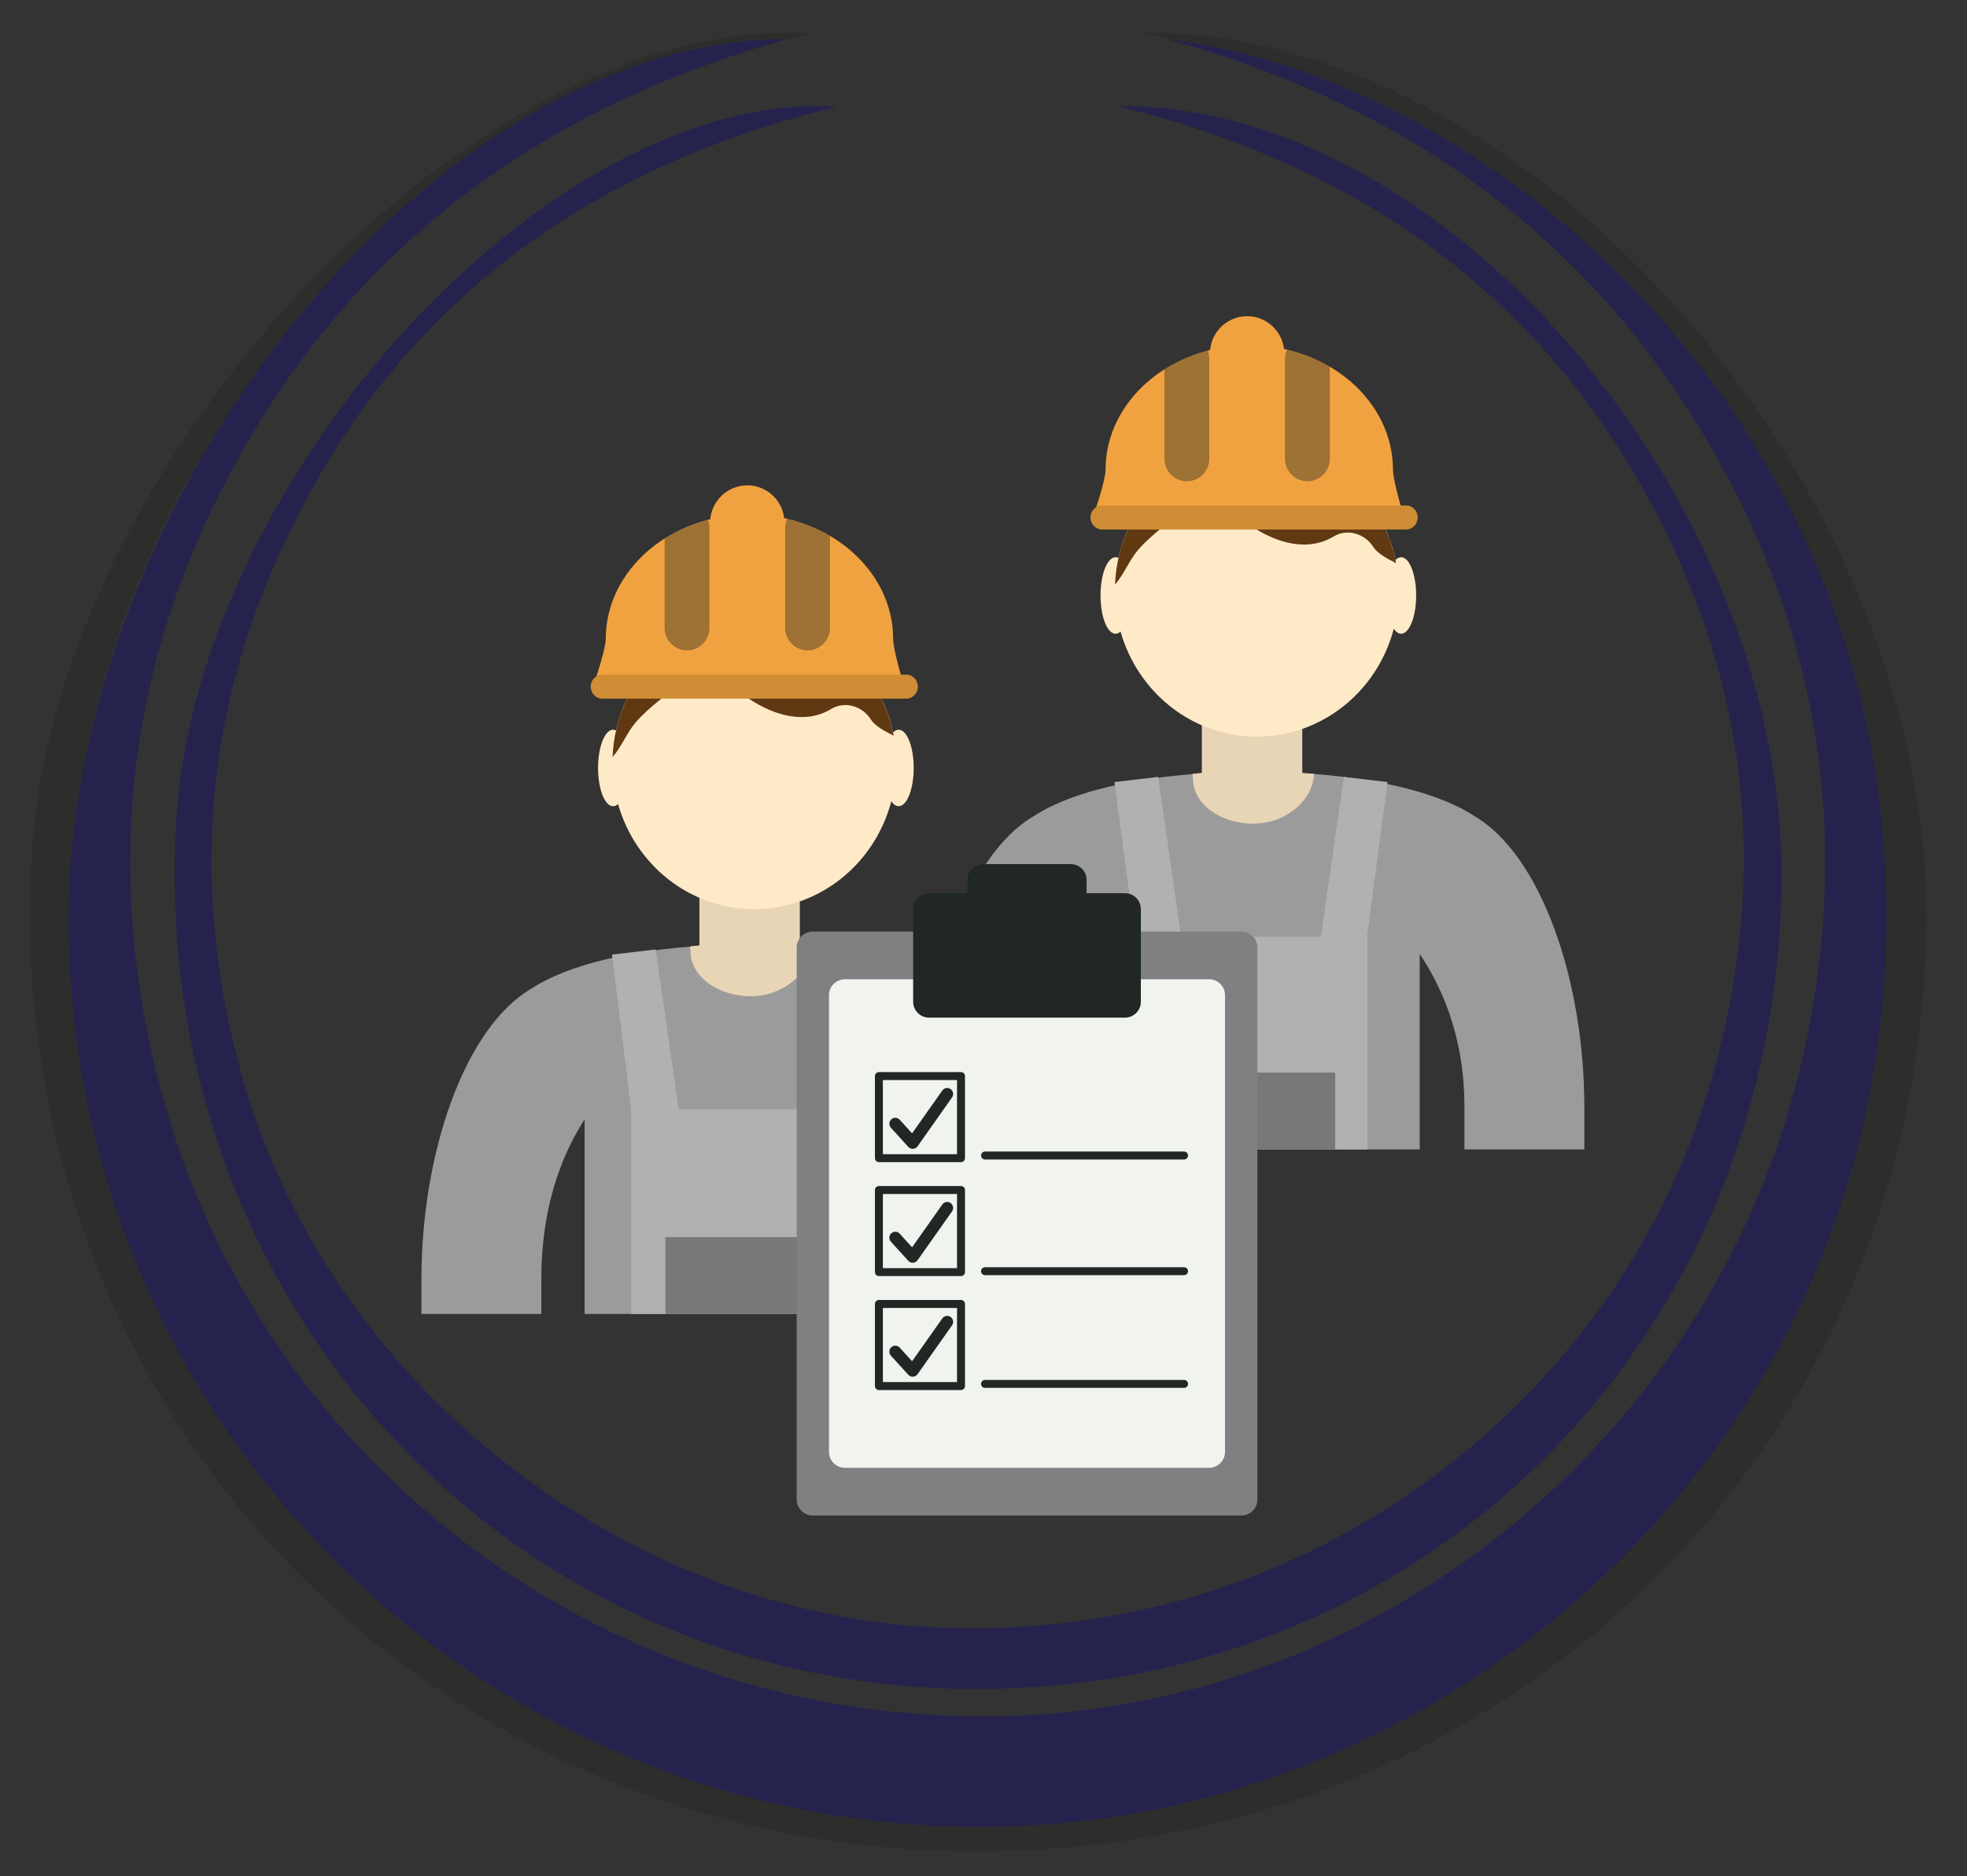 <?xml version="1.0" encoding="utf-8"?>
<!-- Generator: Adobe Illustrator 16.0.0, SVG Export Plug-In . SVG Version: 6.00 Build 0)  -->
<!DOCTYPE svg PUBLIC "-//W3C//DTD SVG 1.1//EN" "http://www.w3.org/Graphics/SVG/1.1/DTD/svg11.dtd">
<svg version="1.1" id="Capa_1" xmlns="http://www.w3.org/2000/svg" xmlns:xlink="http://www.w3.org/1999/xlink" x="0px" y="0px"
	 width="291px" height="277.5px" viewBox="0 0 291 277.5" enable-background="new 0 0 291 277.5" xml:space="preserve">
<rect x="0" y="0" width="291" height="277.5" fill="#333333" stroke="none"/>
<g>
	<g opacity="0.3">
		<path fill-rule="evenodd" clip-rule="evenodd" fill="#1D1D1B" d="M120.171,4.933C73.287,15.966,39.157,41.971,20.665,85.599
			c-11.463,27.045-12.643,54.988-4.709,83.231c14.941,53.183,66.839,92.267,121.919,94.576
			c64.324,2.691,117.087-38.217,133.744-89.599c12.098-37.317,7.991-73.108-12.493-106.745
			c-20.414-33.518-51.495-53.053-90.081-62.217c57.416-0.603,117.102,67.606,115.938,132.66
			c-1.395,78.138-63.025,136.51-140.741,136.345C61.961,273.675-0.581,207.013,4.747,125.688
			C8.519,68.154,69.775,1.926,120.171,4.933z"/>
	</g>
	<g>
		<path fill-rule="evenodd" clip-rule="evenodd" fill="#25234D" d="M172.749,5.827c45.113,5.184,103.242,51.926,106.212,123.799
			c3.288,79.526-59.323,136.669-126.324,140.375c-77.14,4.264-141.244-56.047-142.487-131.926
			C9.104,74.168,64.265,5.683,116.382,5.812c-33.883,9.468-61.045,28.104-79.137,58.531C19.229,94.648,14.75,127.202,23.8,161.218
			c14.898,55.99,66.697,94.146,124.929,92.621c56.461-1.478,106-42.52,118.217-98.598c7.275-33.396,1.591-64.918-16.692-93.822
			C232.009,32.575,205.452,14.864,172.749,5.827z"/>
		<path fill-rule="evenodd" clip-rule="evenodd" fill="#25234D" d="M123.907,15.776c-39.729,9.602-68.648,32.236-84.316,70.207
			c-9.714,23.54-10.714,47.861-3.99,72.444c12.66,46.286,56.635,80.305,103.309,82.313c54.506,2.344,99.214-33.262,113.328-77.982
			c10.253-32.479,6.772-63.631-10.586-92.907C224.354,40.679,198.017,23.676,165.32,15.7c48.652-0.524,99.229,58.842,98.241,115.463
			c-1.184,68.01-53.407,118.814-119.258,118.67c-69.722-0.154-122.718-58.174-118.201-128.957
			C29.296,70.802,81.204,13.159,123.907,15.776z"/>
	</g>
	<rect x="177.802" y="100.868" fill-rule="evenodd" clip-rule="evenodd" fill="#E7D5B6" width="14.86" height="15.19"/>
	<path fill-rule="evenodd" clip-rule="evenodd" fill="#FFEAC7" d="M207.287,82.425c-0.296,0-0.579,0.148-0.837,0.415
		c-0.02-0.092-0.041-0.186-0.059-0.276c-0.04-0.177-0.077-0.355-0.121-0.53c-0.044-0.178-0.092-0.351-0.142-0.526
		c-0.047-0.162-0.087-0.327-0.136-0.487c-0.053-0.184-0.115-0.359-0.174-0.541c-0.051-0.149-0.096-0.302-0.151-0.453
		c-0.063-0.188-0.136-0.37-0.206-0.555c-0.056-0.141-0.105-0.276-0.158-0.412c-0.08-0.194-0.165-0.38-0.248-0.57
		c-0.055-0.124-0.107-0.252-0.164-0.377c-0.092-0.192-0.186-0.382-0.282-0.572c-0.061-0.115-0.112-0.233-0.173-0.347
		c-0.101-0.198-0.212-0.393-0.322-0.587c-0.056-0.099-0.11-0.203-0.167-0.305c-0.12-0.203-0.244-0.399-0.368-0.597
		c-0.054-0.089-0.109-0.179-0.165-0.266c-0.134-0.206-0.27-0.405-0.407-0.604c-0.055-0.077-0.108-0.155-0.163-0.233
		c-0.146-0.202-0.297-0.402-0.449-0.603c-0.053-0.065-0.103-0.136-0.157-0.204c-0.16-0.202-0.324-0.398-0.493-0.596
		c-0.05-0.062-0.097-0.118-0.148-0.177c-0.175-0.204-0.356-0.399-0.536-0.594c-0.046-0.05-0.091-0.099-0.137-0.147
		c-0.192-0.199-0.386-0.392-0.583-0.583c-0.04-0.044-0.083-0.084-0.123-0.127c-0.208-0.194-0.417-0.385-0.63-0.573
		c-0.039-0.035-0.072-0.065-0.109-0.095c-0.221-0.193-0.447-0.381-0.675-0.564c-0.031-0.022-0.061-0.05-0.092-0.072
		c-0.236-0.187-0.476-0.368-0.719-0.546c-0.028-0.017-0.052-0.036-0.078-0.055c-0.252-0.181-0.506-0.354-0.764-0.521
		c-0.02-0.012-0.039-0.025-0.059-0.039c-0.267-0.17-0.532-0.335-0.805-0.496c-0.018-0.009-0.032-0.019-0.05-0.026
		c-0.275-0.162-0.557-0.315-0.843-0.467c-0.009-0.002-0.02-0.011-0.033-0.015c-0.288-0.149-0.582-0.294-0.881-0.432
		c-0.005-0.002-0.015-0.005-0.019-0.007c-0.3-0.139-0.605-0.27-0.913-0.395c-0.006-0.002-0.007-0.002-0.011-0.004
		c-1.879-0.749-3.887-1.232-5.982-1.398h-0.001c-0.348-0.025-0.697-0.044-1.049-0.053h-0.005c-0.19-0.006-0.381-0.017-0.573-0.017
		c-9.973,0-18.315,7.152-20.455,16.735c-0.141-0.069-0.286-0.106-0.436-0.106c-1.229,0-2.226,2.531-2.226,5.657
		c0,3.125,0.996,5.661,2.226,5.661c0.259,0,0.505-0.119,0.738-0.326c2.538,8.982,10.596,15.547,20.152,15.547
		c0.192,0,0.383-0.009,0.573-0.015h0.004c0.353-0.01,0.702-0.028,1.05-0.056h0.001c2.096-0.165,4.104-0.646,5.982-1.396
		c0.004-0.003,0.005-0.004,0.011-0.006c0.308-0.122,0.613-0.254,0.913-0.39c0.004-0.005,0.014-0.009,0.019-0.012
		c0.299-0.136,0.593-0.282,0.881-0.429c0.014-0.007,0.024-0.014,0.033-0.018c0.286-0.147,0.567-0.304,0.843-0.464
		c0.018-0.01,0.032-0.02,0.05-0.027c0.272-0.16,0.538-0.324,0.805-0.495c0.02-0.014,0.039-0.026,0.059-0.039
		c0.258-0.169,0.512-0.342,0.764-0.521c0.026-0.018,0.05-0.037,0.078-0.056c0.243-0.178,0.482-0.358,0.719-0.546
		c0.031-0.022,0.061-0.046,0.092-0.07c0.228-0.186,0.454-0.372,0.675-0.563c0.037-0.032,0.07-0.065,0.109-0.097
		c0.213-0.189,0.422-0.38,0.63-0.576c0.04-0.042,0.083-0.082,0.123-0.123c0.197-0.19,0.391-0.385,0.583-0.585
		c0.046-0.047,0.091-0.1,0.137-0.148c0.18-0.194,0.361-0.389,0.536-0.594c0.052-0.057,0.099-0.116,0.148-0.173
		c0.169-0.2,0.333-0.397,0.493-0.601c0.055-0.067,0.104-0.138,0.157-0.206c0.152-0.197,0.304-0.396,0.449-0.599
		c0.055-0.077,0.108-0.155,0.163-0.234c0.138-0.198,0.273-0.398,0.407-0.603c0.056-0.089,0.111-0.179,0.165-0.267
		c0.124-0.198,0.248-0.395,0.368-0.598c0.057-0.097,0.111-0.203,0.167-0.305c0.11-0.194,0.222-0.39,0.322-0.588
		c0.061-0.113,0.112-0.229,0.173-0.344c0.097-0.189,0.19-0.382,0.282-0.576c0.057-0.124,0.109-0.246,0.164-0.375
		c0.083-0.188,0.168-0.377,0.248-0.568c0.053-0.137,0.103-0.273,0.158-0.409c0.07-0.186,0.144-0.372,0.206-0.561
		c0.056-0.148,0.101-0.298,0.151-0.45c0.059-0.181,0.121-0.358,0.174-0.543c0.049-0.16,0.089-0.325,0.136-0.487
		c0.022-0.081,0.04-0.16,0.064-0.242c0.323,0.464,0.694,0.732,1.094,0.732c1.226,0,2.224-2.536,2.224-5.661
		C209.511,84.956,208.513,82.425,207.287,82.425z"/>
	<path fill-rule="evenodd" clip-rule="evenodd" fill="#9C9B9B" d="M234.387,163.691c0-18.483-6.307-37.093-16.23-42.96
		c-5.882-3.871-17.29-6.569-32.62-6.569c-15.255,0-26.609,2.672-32.535,6.516c-9.992,5.802-16.326,24.472-16.326,43.014v6.328
		h17.742v-6.328c0-12.204,3.941-19.806,6.402-23.633v29.961h49.215v-28.917c2.711,4.095,6.612,11.409,6.612,22.589v6.328h17.74
		V163.691z"/>
	<path fill-rule="evenodd" clip-rule="evenodd" fill="#603913" d="M206.122,81.485c-0.066-0.24-0.154-0.472-0.23-0.714
		c-0.109-0.345-0.207-0.699-0.334-1.04c-0.112-0.301-0.245-0.593-0.368-0.885c-0.113-0.266-0.213-0.537-0.334-0.796
		c-0.159-0.341-0.339-0.668-0.514-0.995c-0.106-0.199-0.203-0.408-0.317-0.606c-0.208-0.363-0.439-0.714-0.667-1.064
		c-0.095-0.15-0.185-0.299-0.284-0.446c-0.261-0.381-0.541-0.746-0.829-1.108c-0.081-0.104-0.151-0.209-0.235-0.31
		c-0.318-0.39-0.656-0.763-0.999-1.129c-0.058-0.063-0.112-0.129-0.173-0.191c-0.376-0.387-0.765-0.759-1.168-1.116
		c-0.035-0.033-0.065-0.064-0.102-0.097c-0.427-0.378-0.872-0.735-1.332-1.076c-0.01-0.008-0.019-0.019-0.03-0.027
		c-3.456-2.564-7.69-4.088-12.277-4.088c-11.295,0-20.501,9.173-20.971,20.668c1.329-1.511,2.131-3.644,3.421-5.131
		c2.15-2.479,4.89-4.209,7.288-6.424c1.659-1.528,4.455-1.78,6.078,0c1.269,1.393,2.921,2.732,4.757,3.764l0,0h0.003
		c0.6,0.338,1.22,0.64,1.855,0.896c0.064,0.028,0.133,0.059,0.202,0.081c0.193,0.078,0.389,0.152,0.586,0.22
		c0.037,0.014,0.076,0.024,0.114,0.036c0.346,0.117,0.694,0.218,1.046,0.305c0.148,0.038,0.298,0.071,0.449,0.101
		c0.141,0.03,0.284,0.061,0.426,0.085c0.267,0.048,0.539,0.08,0.803,0.105c0.118,0.01,0.23,0.017,0.343,0.023
		c0.225,0.015,0.446,0.021,0.668,0.019c0.085,0,0.172,0.002,0.261,0c0.292-0.012,0.584-0.039,0.873-0.077
		c0.085-0.012,0.168-0.027,0.255-0.04c0.271-0.047,0.538-0.104,0.804-0.174c0.04-0.012,0.082-0.019,0.119-0.028
		c0.299-0.087,0.593-0.196,0.886-0.314c0.071-0.032,0.144-0.064,0.216-0.097c0.294-0.134,0.591-0.278,0.877-0.452
		c2.047-1.245,4.653-0.417,5.877,1.541c0.569,0.913,1.988,1.706,3.379,2.404C206.429,82.69,206.287,82.083,206.122,81.485z"/>
	<polygon fill="#B1B1B1" points="205.278,115.683 198.814,114.922 195.413,138.557 186.501,138.557 174.738,138.557 
		171.338,114.922 164.872,115.683 167.923,138.557 167.923,170.02 186.501,170.02 202.303,170.02 202.303,138.557 202.229,138.557 	
		"/>
	<rect x="172.774" y="158.654" opacity="0.4" fill="#202724" width="24.759" height="11.365"/>
	<path fill="#E7D5B6" d="M192.479,118.837c0.071-0.076,0.141-0.151,0.206-0.228c0.092-0.105,0.178-0.211,0.262-0.318
		c0.07-0.088,0.135-0.175,0.199-0.267c0.072-0.104,0.143-0.205,0.21-0.31c0.065-0.102,0.123-0.203,0.183-0.307
		c0.056-0.098,0.113-0.197,0.166-0.302c0.056-0.111,0.104-0.224,0.155-0.338c0.043-0.096,0.086-0.192,0.123-0.289
		c0.047-0.125,0.086-0.25,0.124-0.374c0.026-0.091,0.061-0.182,0.081-0.272c0.038-0.144,0.064-0.286,0.088-0.43
		c0.012-0.075,0.032-0.15,0.044-0.228c0.027-0.22,0.074-0.489,0.074-0.711c0,0-3.616-0.282-8.051-0.476
		c-4.438-0.191-9.765,0.47-9.916,0.484c-0.013,0.139,0.055,0.577,0.055,0.717c0,3.676,3.999,6.653,8.935,6.653
		c0.368,0,0.728-0.026,1.085-0.066l0,0h0.011c1.368-0.154,2.639-0.58,3.741-1.198c0.012-0.008,0.024-0.012,0.039-0.021
		c0.179-0.104,0.357-0.216,0.53-0.329c0.047-0.03,0.095-0.06,0.14-0.091c0.155-0.104,0.3-0.214,0.445-0.324
		c0.059-0.048,0.124-0.095,0.184-0.144c0.131-0.105,0.252-0.214,0.372-0.324c0.069-0.062,0.141-0.122,0.203-0.188
		C192.274,119.054,192.38,118.945,192.479,118.837z"/>
	<g>
		<rect x="103.472" y="126.39" fill-rule="evenodd" clip-rule="evenodd" fill="#E7D5B6" width="14.857" height="15.188"/>
		<path fill-rule="evenodd" clip-rule="evenodd" fill="#FFEAC7" d="M132.952,107.944c-0.296,0-0.576,0.15-0.835,0.417
			c-0.022-0.093-0.04-0.185-0.061-0.275c-0.041-0.179-0.075-0.355-0.12-0.531c-0.043-0.176-0.095-0.351-0.141-0.525
			c-0.046-0.162-0.088-0.327-0.137-0.489c-0.054-0.18-0.115-0.36-0.176-0.541c-0.047-0.147-0.096-0.302-0.146-0.451
			c-0.068-0.188-0.141-0.372-0.213-0.559c-0.051-0.134-0.101-0.273-0.156-0.41c-0.076-0.193-0.161-0.379-0.244-0.57
			c-0.055-0.123-0.107-0.251-0.168-0.375c-0.088-0.192-0.186-0.383-0.281-0.574c-0.055-0.114-0.109-0.23-0.172-0.345
			c-0.103-0.198-0.211-0.393-0.321-0.587c-0.056-0.102-0.108-0.204-0.172-0.303c-0.115-0.205-0.239-0.402-0.364-0.601
			c-0.055-0.088-0.107-0.18-0.164-0.266c-0.132-0.202-0.27-0.404-0.408-0.601c-0.057-0.079-0.105-0.158-0.162-0.236
			c-0.148-0.204-0.297-0.402-0.45-0.601c-0.055-0.069-0.104-0.14-0.157-0.206c-0.16-0.201-0.324-0.4-0.49-0.598
			c-0.052-0.056-0.1-0.117-0.149-0.174c-0.175-0.203-0.355-0.4-0.538-0.597c-0.047-0.046-0.09-0.095-0.136-0.146
			c-0.19-0.2-0.387-0.395-0.583-0.585c-0.041-0.044-0.082-0.084-0.124-0.122c-0.208-0.198-0.415-0.388-0.628-0.576
			c-0.038-0.032-0.07-0.065-0.108-0.096c-0.223-0.194-0.451-0.381-0.677-0.562c-0.031-0.026-0.061-0.052-0.09-0.075
			c-0.238-0.187-0.479-0.368-0.721-0.543c-0.028-0.019-0.051-0.039-0.078-0.056c-0.25-0.182-0.507-0.354-0.764-0.521
			c-0.021-0.016-0.039-0.027-0.057-0.039c-0.266-0.174-0.535-0.338-0.807-0.497c-0.018-0.009-0.033-0.018-0.048-0.027
			c-0.276-0.162-0.56-0.315-0.845-0.463c-0.012-0.006-0.021-0.012-0.031-0.018c-0.289-0.149-0.584-0.295-0.881-0.43
			c-0.007-0.003-0.014-0.008-0.02-0.009c-0.303-0.137-0.609-0.27-0.916-0.396c0,0-0.006,0-0.01-0.002
			c-1.877-0.752-3.885-1.232-5.979-1.395h-0.002c-0.349-0.032-0.698-0.049-1.048-0.057l-0.006-0.003
			c-0.19-0.004-0.381-0.014-0.575-0.014c-9.971,0-18.313,7.153-20.454,16.735c-0.143-0.071-0.287-0.109-0.438-0.109
			c-1.229,0-2.224,2.534-2.224,5.661c0,3.125,0.995,5.658,2.224,5.658c0.26,0,0.508-0.118,0.737-0.325
			c2.542,8.981,10.6,15.548,20.154,15.548c0.194,0,0.385-0.009,0.575-0.016l0.004-0.001c0.352-0.01,0.701-0.029,1.05-0.055h0.002
			c2.095-0.166,4.103-0.647,5.979-1.398c0,0,0.007-0.002,0.01-0.005c0.307-0.12,0.613-0.253,0.916-0.388
			c0.006-0.004,0.013-0.01,0.02-0.014c0.297-0.135,0.592-0.276,0.881-0.43c0.01-0.004,0.02-0.01,0.031-0.016
			c0.285-0.149,0.568-0.304,0.845-0.465c0.015-0.009,0.03-0.017,0.048-0.028c0.271-0.159,0.541-0.323,0.807-0.493
			c0.018-0.015,0.035-0.027,0.057-0.039c0.257-0.168,0.514-0.343,0.764-0.522c0.027-0.019,0.05-0.036,0.078-0.056
			c0.242-0.176,0.482-0.355,0.721-0.544c0.029-0.024,0.059-0.048,0.09-0.073c0.226-0.183,0.454-0.37,0.677-0.563
			c0.038-0.033,0.07-0.063,0.108-0.098c0.213-0.186,0.42-0.379,0.628-0.573c0.042-0.041,0.083-0.083,0.124-0.121
			c0.196-0.192,0.393-0.39,0.583-0.589c0.046-0.048,0.089-0.097,0.136-0.145c0.183-0.198,0.363-0.393,0.538-0.596
			c0.05-0.059,0.098-0.118,0.149-0.176c0.166-0.197,0.33-0.396,0.49-0.597c0.054-0.069,0.103-0.138,0.157-0.205
			c0.153-0.197,0.302-0.4,0.45-0.602c0.057-0.078,0.105-0.157,0.162-0.236c0.139-0.196,0.276-0.396,0.408-0.6
			c0.057-0.088,0.109-0.177,0.164-0.266c0.125-0.2,0.249-0.398,0.364-0.599c0.063-0.101,0.116-0.204,0.172-0.304
			c0.11-0.195,0.219-0.392,0.321-0.588c0.063-0.114,0.117-0.23,0.172-0.345c0.096-0.191,0.193-0.384,0.281-0.573
			c0.061-0.13,0.113-0.253,0.168-0.379c0.083-0.188,0.168-0.379,0.244-0.57c0.056-0.133,0.105-0.271,0.156-0.41
			c0.072-0.185,0.145-0.369,0.213-0.559c0.051-0.147,0.1-0.301,0.146-0.449c0.061-0.18,0.122-0.359,0.176-0.543
			c0.049-0.16,0.091-0.324,0.137-0.486c0.02-0.081,0.041-0.165,0.066-0.245c0.32,0.464,0.692,0.733,1.09,0.733
			c1.23,0,2.223-2.533,2.223-5.658C135.175,110.479,134.183,107.944,132.952,107.944z"/>
		<path fill-rule="evenodd" clip-rule="evenodd" fill="#9C9B9B" d="M160.055,189.213c0-18.483-6.306-37.095-16.23-42.958
			c-5.884-3.872-17.292-6.571-32.62-6.571c-15.258,0-26.609,2.672-32.535,6.515c-9.991,5.801-16.326,24.473-16.326,43.015v5.146
			h17.742v-5.146c0-12.205,3.939-19.809,6.4-23.634v28.779H135.7v-27.734c2.713,4.092,6.613,11.408,6.613,22.589v5.146h17.741
			V189.213z"/>
		<path fill-rule="evenodd" clip-rule="evenodd" fill="#603913" d="M131.79,107.009c-0.068-0.244-0.154-0.477-0.229-0.715
			c-0.109-0.35-0.21-0.699-0.337-1.041c-0.113-0.303-0.242-0.592-0.368-0.886c-0.11-0.266-0.212-0.535-0.333-0.798
			c-0.158-0.338-0.341-0.662-0.514-0.994c-0.107-0.198-0.203-0.405-0.317-0.602c-0.21-0.366-0.44-0.717-0.667-1.068
			c-0.098-0.146-0.185-0.301-0.283-0.445c-0.263-0.381-0.545-0.746-0.832-1.107c-0.08-0.102-0.151-0.21-0.232-0.313
			c-0.322-0.39-0.658-0.762-1.002-1.126c-0.056-0.062-0.111-0.129-0.171-0.189c-0.374-0.392-0.766-0.76-1.168-1.12
			c-0.033-0.03-0.069-0.063-0.103-0.096c-0.428-0.375-0.871-0.732-1.33-1.075c-0.012-0.012-0.021-0.018-0.033-0.025
			c-3.451-2.569-7.687-4.09-12.276-4.09c-11.295,0-20.503,9.173-20.97,20.667c1.327-1.509,2.133-3.645,3.42-5.129
			c2.149-2.482,4.889-4.21,7.292-6.426c1.657-1.527,4.45-1.781,6.075,0c1.267,1.395,2.924,2.734,4.758,3.763l0,0h0.001
			c0.601,0.338,1.222,0.638,1.856,0.899c0.065,0.027,0.134,0.056,0.201,0.081c0.194,0.077,0.391,0.151,0.587,0.22
			c0.038,0.013,0.075,0.023,0.111,0.037c0.348,0.115,0.696,0.214,1.048,0.301c0.149,0.039,0.299,0.072,0.447,0.103
			c0.145,0.029,0.285,0.062,0.431,0.085c0.267,0.044,0.534,0.079,0.8,0.106c0.117,0.01,0.23,0.017,0.344,0.022
			c0.223,0.014,0.445,0.02,0.668,0.018c0.087-0.002,0.174,0.002,0.256-0.002c0.295-0.009,0.588-0.037,0.878-0.076
			c0.085-0.012,0.17-0.027,0.253-0.04c0.271-0.044,0.541-0.1,0.807-0.175c0.04-0.009,0.078-0.016,0.119-0.028
			c0.297-0.083,0.594-0.192,0.885-0.313c0.069-0.03,0.145-0.063,0.217-0.095c0.294-0.134,0.586-0.28,0.875-0.455
			c2.045-1.245,4.656-0.418,5.879,1.542c0.569,0.913,1.984,1.709,3.377,2.406C132.095,108.212,131.954,107.604,131.79,107.009z"/>
		<polyline fill="#B1B1B1" points="127.897,164.081 130.946,141.203 124.483,140.444 121.079,164.081 112.169,164.081 
			100.404,164.081 97.002,140.444 90.537,141.203 93.37,164.081 93.37,194.358 112.169,194.358 127.968,194.358 		"/>
		<rect x="98.442" y="182.994" opacity="0.4" fill="#202724" width="24.756" height="11.364"/>
		<path fill="#E7D5B6" d="M118.148,144.359c0.069-0.073,0.138-0.15,0.204-0.229c0.09-0.104,0.178-0.209,0.262-0.318
			c0.067-0.087,0.136-0.178,0.195-0.267c0.074-0.102,0.148-0.206,0.214-0.311c0.064-0.1,0.124-0.202,0.181-0.303
			c0.058-0.102,0.115-0.201,0.168-0.304c0.055-0.111,0.105-0.223,0.154-0.337c0.043-0.097,0.088-0.193,0.125-0.293
			c0.045-0.123,0.084-0.246,0.121-0.37c0.028-0.091,0.059-0.181,0.084-0.272c0.034-0.145,0.061-0.289,0.085-0.432
			c0.015-0.078,0.033-0.152,0.041-0.227c0.028-0.219,0.078-0.488,0.078-0.714c0,0-3.618-0.279-8.053-0.472
			c-4.436-0.195-9.767,0.468-9.913,0.482c-0.013,0.14,0.055,0.576,0.055,0.717c0,3.677,3.998,6.653,8.934,6.653
			c0.366,0,0.729-0.027,1.086-0.067l0,0l0.01-0.001c1.365-0.152,2.636-0.578,3.74-1.196c0.012-0.008,0.025-0.012,0.037-0.021
			c0.184-0.102,0.36-0.215,0.534-0.329c0.046-0.03,0.093-0.06,0.14-0.089c0.155-0.104,0.297-0.215,0.441-0.328
			c0.063-0.045,0.125-0.094,0.188-0.141c0.127-0.104,0.252-0.213,0.372-0.324c0.069-0.063,0.138-0.122,0.201-0.187
			C117.943,144.576,118.045,144.47,118.148,144.359z"/>
		<path fill-rule="evenodd" clip-rule="evenodd" fill="#F1A240" d="M133.631,101.138c-0.024-0.168-0.064-0.343-0.119-0.518
			c-0.379-1.211-1.376-4.789-1.376-6.096c0-10.174-9.52-18.424-21.259-18.424c-11.745,0-21.265,8.25-21.265,18.424
			c0,1.146-1.032,4.648-1.76,6.613H133.631z"/>
		<path fill-rule="evenodd" clip-rule="evenodd" fill="#F1A240" d="M110.557,82.786c3.028,0,5.495-2.47,5.495-5.498
			c0-3.026-2.467-5.496-5.495-5.496s-5.497,2.47-5.497,5.496C105.06,80.316,107.528,82.786,110.557,82.786z"/>
		<g opacity="0.4">
			<g>
				<g>
					<path fill-rule="evenodd" clip-rule="evenodd" fill="#202724" d="M98.325,79.652c1.914-1.213,4.074-2.158,6.398-2.769
						c0.152,0.381,0.231,0.791,0.231,1.22v14.788c0,1.823-1.487,3.316-3.313,3.316l0,0c-1.825,0-3.316-1.493-3.316-3.316V79.652z"/>
				</g>
				<g>
					<path fill-rule="evenodd" clip-rule="evenodd" fill="#202724" d="M116.448,76.744c2.292,0.537,4.428,1.396,6.342,2.52v13.628
						c0,1.823-1.494,3.316-3.319,3.316l0,0c-1.821,0-3.315-1.493-3.315-3.316V78.104C116.155,77.621,116.261,77.161,116.448,76.744z
						"/>
				</g>
			</g>
		</g>
		<path fill-rule="evenodd" clip-rule="evenodd" fill="#D08D35" d="M135.79,101.569c0,0.98-0.768,1.774-1.717,1.774H89.1
			c-0.946,0-1.717-0.794-1.717-1.774l0,0c0-0.979,0.771-1.774,1.717-1.774h44.974C135.022,99.795,135.79,100.591,135.79,101.569
			L135.79,101.569z"/>
		<path fill="#E7D5B6" d="M112.011,139.587"/>
		<path fill-rule="evenodd" clip-rule="evenodd" fill="#F1A240" d="M207.575,76.116c-0.024-0.168-0.064-0.343-0.119-0.518
			c-0.379-1.211-1.376-4.789-1.376-6.096c0-10.174-9.52-18.424-21.259-18.424c-11.745,0-21.265,8.25-21.265,18.424
			c0,1.146-1.032,4.648-1.76,6.613H207.575z"/>
		<path fill-rule="evenodd" clip-rule="evenodd" fill="#F1A240" d="M184.501,57.765c3.028,0,5.495-2.47,5.495-5.498
			c0-3.026-2.467-5.496-5.495-5.496s-5.497,2.47-5.497,5.496C179.004,55.295,181.473,57.765,184.501,57.765z"/>
		<g opacity="0.4">
			<g>
				<g>
					<path fill-rule="evenodd" clip-rule="evenodd" fill="#202724" d="M172.27,54.631c1.914-1.213,4.074-2.158,6.398-2.769
						c0.152,0.381,0.231,0.791,0.231,1.22V67.87c0,1.823-1.487,3.316-3.313,3.316l0,0c-1.825,0-3.316-1.493-3.316-3.316V54.631z"/>
				</g>
				<g>
					<path fill-rule="evenodd" clip-rule="evenodd" fill="#202724" d="M190.393,51.723c2.292,0.537,4.428,1.396,6.342,2.52V67.87
						c0,1.823-1.494,3.316-3.319,3.316l0,0c-1.821,0-3.315-1.493-3.315-3.316V53.082C190.1,52.6,190.205,52.14,190.393,51.723z"/>
				</g>
			</g>
		</g>
		<path fill-rule="evenodd" clip-rule="evenodd" fill="#D08D35" d="M209.734,76.548c0,0.98-0.768,1.774-1.717,1.774h-44.974
			c-0.946,0-1.717-0.794-1.717-1.774l0,0c0-0.979,0.771-1.774,1.717-1.774h44.974C208.967,74.773,209.734,75.569,209.734,76.548
			L209.734,76.548z"/>
	</g>
	<g>
		<path fill="#808082" d="M186.015,221.82c0,1.291-1.055,2.348-2.349,2.348h-63.454c-1.293,0-2.348-1.057-2.348-2.348v-81.67
			c0-1.291,1.055-2.349,2.348-2.349h63.454c1.294,0,2.349,1.058,2.349,2.349V221.82z"/>
		<path fill="#F1F3EE" d="M181.231,214.769c0,1.292-1.059,2.349-2.348,2.349h-53.891c-1.291,0-2.351-1.057-2.351-2.349v-67.566
			c0-1.294,1.06-2.35,2.351-2.35h53.891c1.289,0,2.348,1.056,2.348,2.35V214.769z"/>
		<path fill="#202724" d="M166.434,132.124h-5.683v-1.961c0-1.292-1.057-2.349-2.349-2.349h-12.927
			c-1.291,0-2.349,1.057-2.349,2.349v1.961h-5.679c-1.293,0-2.353,1.056-2.353,2.347v13.711c0,1.293,1.06,2.349,2.353,2.349h28.985
			c1.29,0,2.348-1.056,2.348-2.349v-13.711C168.781,133.18,167.724,132.124,166.434,132.124z"/>
		<g>
			<g>
				<g>
					<g>
						<path fill="#202724" d="M142.171,171.902h-12.146c-0.324,0-0.587-0.264-0.587-0.588v-12.143c0-0.325,0.263-0.586,0.587-0.586
							h12.146c0.322,0,0.59,0.261,0.59,0.586v12.143C142.761,171.639,142.493,171.902,142.171,171.902z M130.614,170.727h10.97
							V159.76h-10.97V170.727z"/>
					</g>
				</g>
				<g>
					<path fill="#202724" d="M135.021,169.933c-0.248,0-0.481-0.106-0.649-0.288l-2.571-2.829c-0.326-0.358-0.301-0.915,0.062-1.246
						c0.357-0.325,0.915-0.299,1.241,0.062l1.833,2.014l4.472-6.338c0.277-0.396,0.829-0.489,1.227-0.208
						c0.398,0.279,0.49,0.828,0.215,1.225l-5.105,7.236c-0.152,0.217-0.399,0.353-0.666,0.371
						C135.062,169.933,135.04,169.933,135.021,169.933z"/>
				</g>
			</g>
		</g>
		<g>
			<g>
				<g>
					<g>
						<path fill="#202724" d="M142.171,188.758h-12.146c-0.324,0-0.587-0.263-0.587-0.586v-12.144c0-0.326,0.263-0.59,0.587-0.59
							h12.146c0.322,0,0.59,0.264,0.59,0.59v12.144C142.761,188.495,142.493,188.758,142.171,188.758z M130.614,187.585h10.97
							v-10.971h-10.97V187.585z"/>
					</g>
				</g>
				<g>
					<path fill="#202724" d="M135.021,186.787c-0.248,0-0.481-0.105-0.649-0.289l-2.571-2.827c-0.326-0.362-0.301-0.918,0.062-1.246
						c0.357-0.326,0.915-0.3,1.241,0.061l1.833,2.014l4.472-6.336c0.277-0.397,0.829-0.492,1.227-0.212
						c0.398,0.279,0.49,0.831,0.215,1.229l-5.105,7.232c-0.152,0.218-0.399,0.354-0.666,0.372
						C135.062,186.787,135.04,186.787,135.021,186.787z"/>
				</g>
			</g>
		</g>
		<g>
			<g>
				<g>
					<g>
						<path fill="#202724" d="M142.171,205.613h-12.146c-0.324,0-0.587-0.264-0.587-0.59v-12.14c0-0.326,0.263-0.589,0.587-0.589
							h12.146c0.322,0,0.59,0.263,0.59,0.589v12.14C142.761,205.35,142.493,205.613,142.171,205.613z M130.614,204.438h10.97
							v-10.966h-10.97V204.438z"/>
					</g>
				</g>
				<g>
					<path fill="#202724" d="M135.021,203.642c-0.248,0-0.481-0.105-0.649-0.287l-2.571-2.827c-0.326-0.36-0.301-0.919,0.062-1.247
						c0.357-0.327,0.915-0.301,1.241,0.061l1.833,2.013l4.472-6.336c0.277-0.398,0.829-0.491,1.227-0.213
						c0.398,0.282,0.49,0.831,0.215,1.23l-5.105,7.233c-0.152,0.218-0.399,0.354-0.666,0.371
						C135.062,203.642,135.04,203.642,135.021,203.642z"/>
				</g>
			</g>
		</g>
		<g>
			<path fill="#202724" d="M175.172,171.514h-29.45c-0.324,0-0.586-0.266-0.586-0.591c0-0.323,0.262-0.588,0.586-0.588h29.45
				c0.324,0,0.588,0.265,0.588,0.588C175.76,171.248,175.496,171.514,175.172,171.514z"/>
			<path fill="#202724" d="M175.172,188.62h-29.45c-0.324,0-0.586-0.259-0.586-0.586c0-0.324,0.262-0.584,0.586-0.584h29.45
				c0.324,0,0.588,0.26,0.588,0.584C175.76,188.361,175.496,188.62,175.172,188.62z"/>
			<path fill="#202724" d="M175.172,205.294h-29.45c-0.324,0-0.586-0.264-0.586-0.587c0-0.325,0.262-0.587,0.586-0.587h29.45
				c0.324,0,0.588,0.262,0.588,0.587C175.76,205.03,175.496,205.294,175.172,205.294z"/>
		</g>
	</g>
</g>
</svg>
